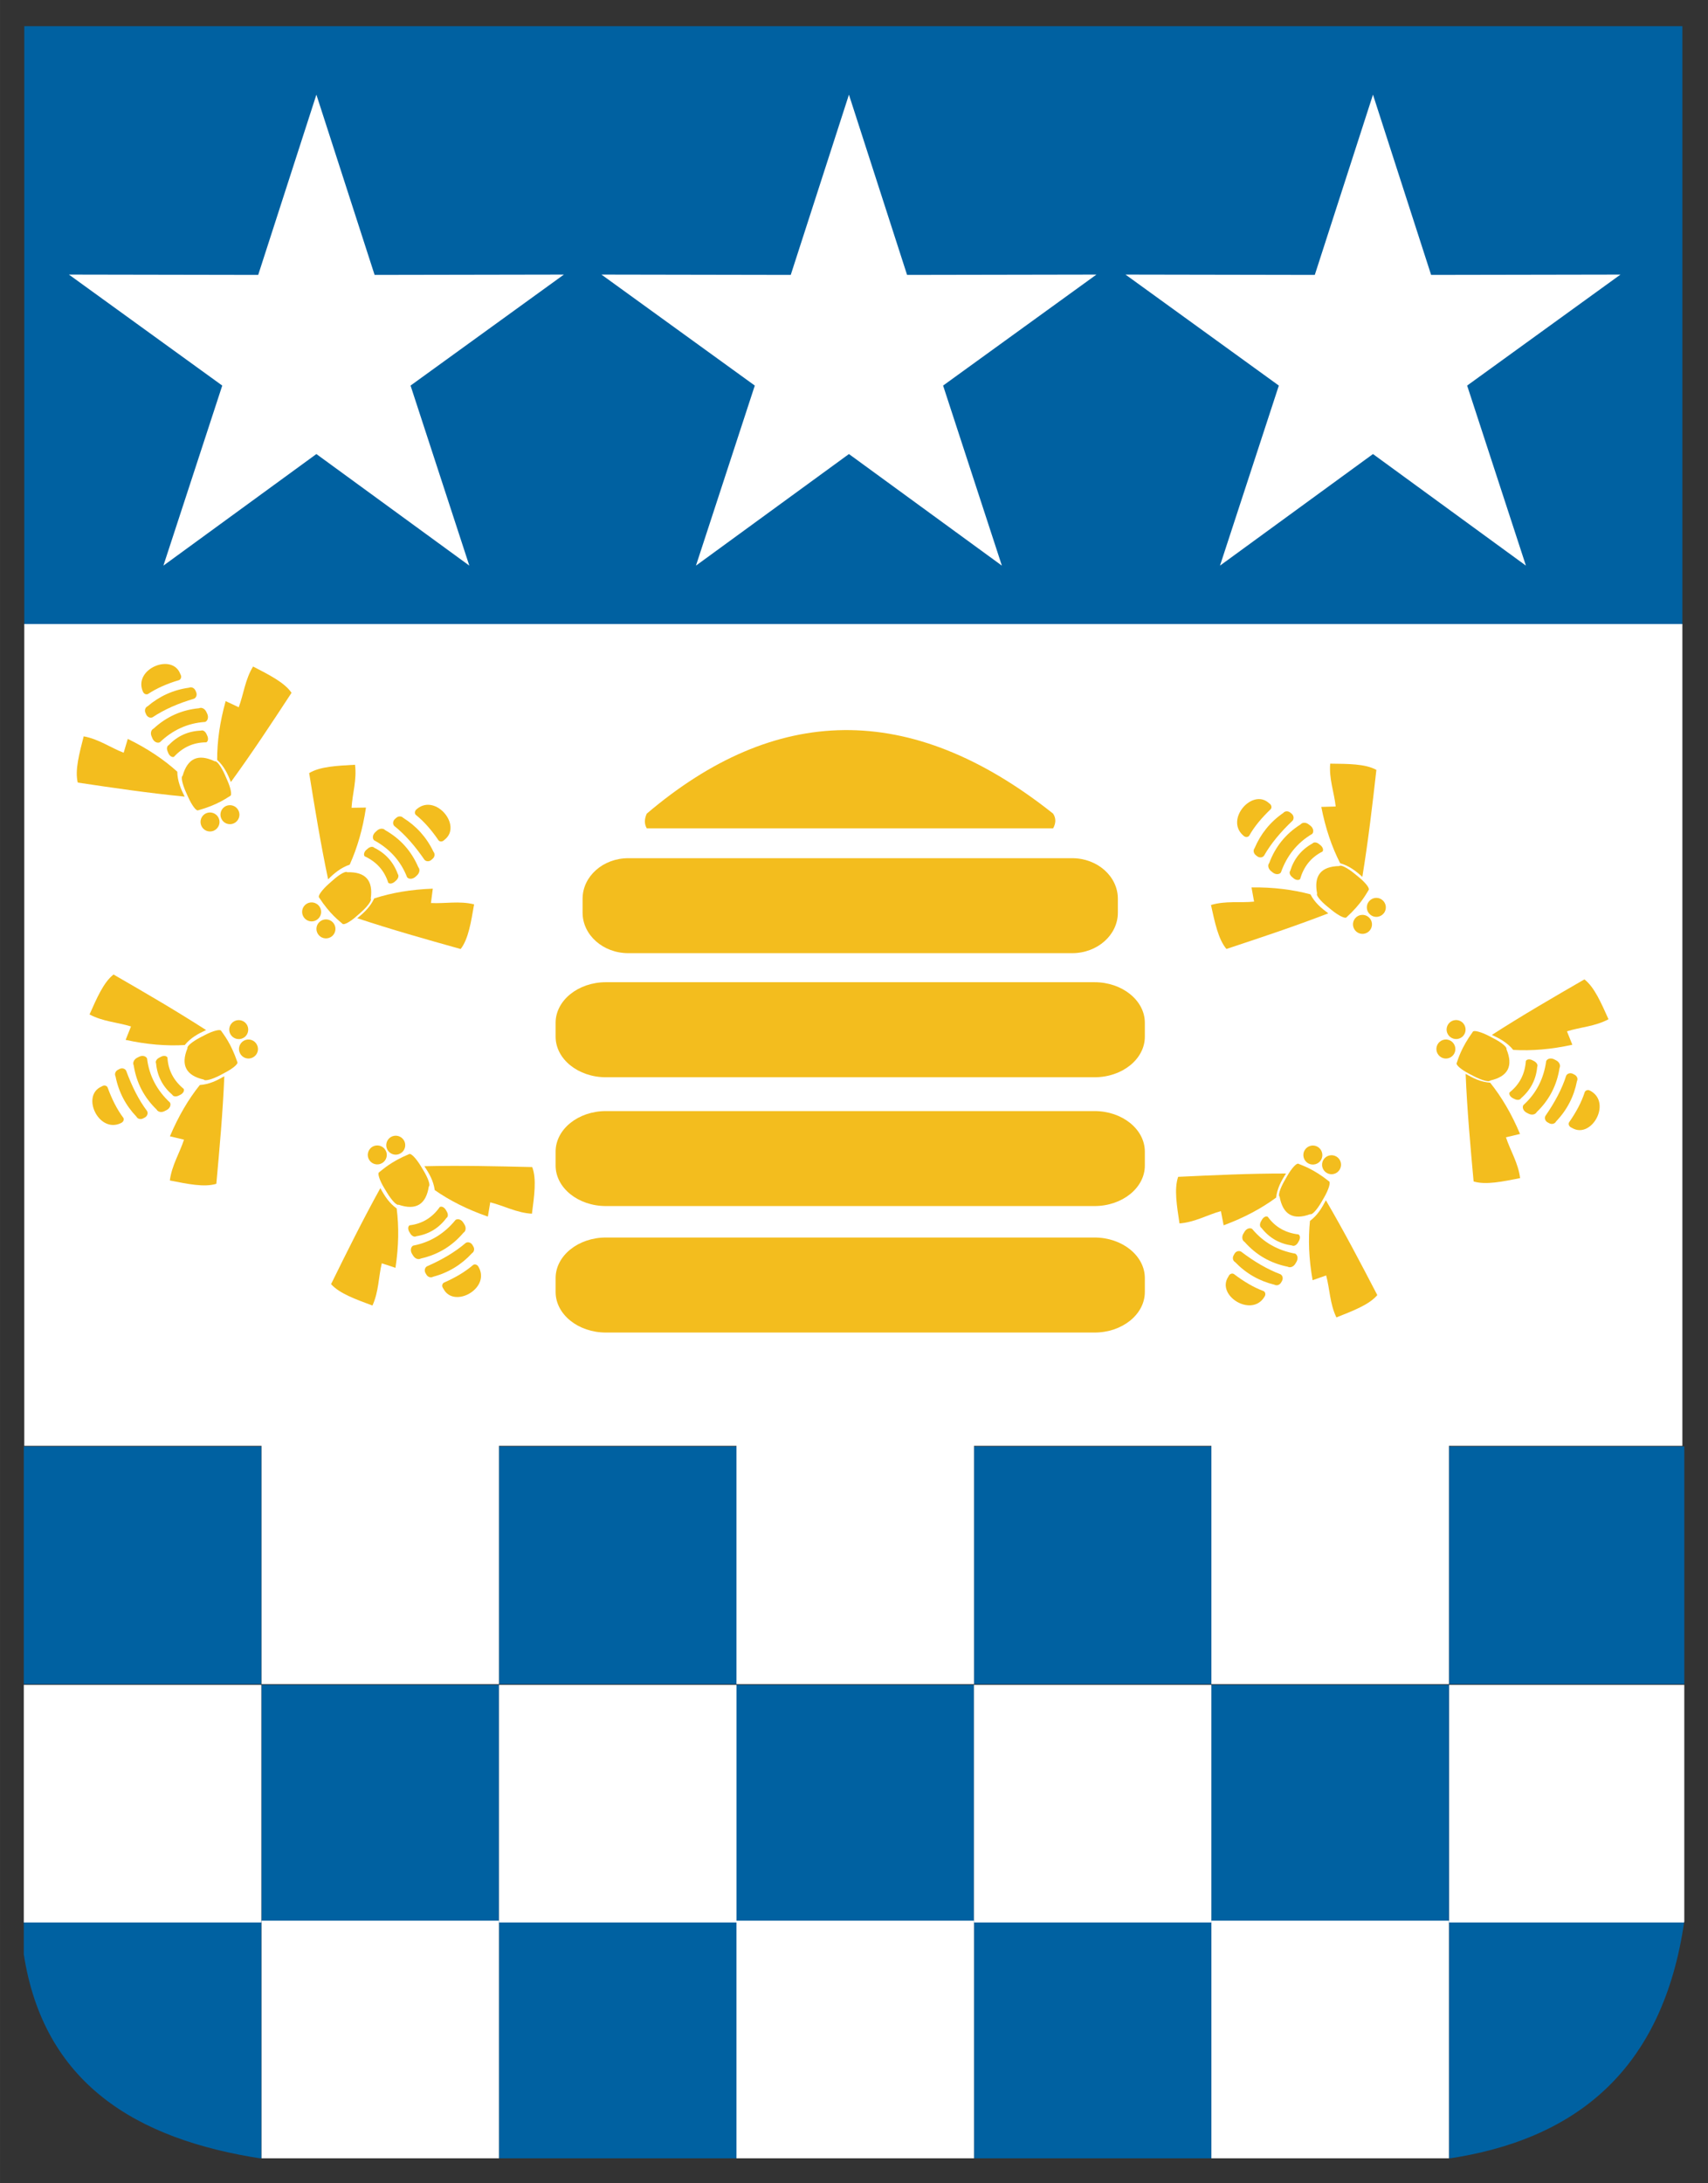 <?xml version="1.0" encoding="UTF-8"?>
<svg width="720" height="920" version="1.1" viewBox="0 0 190.5 243.42" xmlns="http://www.w3.org/2000/svg"><rect x="0" y="0" width="190.5" height="243.42" fill="#333333" stroke="none"/><defs><clipPath id="clipPath6387"><path d="m737.57 1128.3v-79.313c0.819-5.267 4.558-7.614 9.852-8.409h48.691c5.327 0.773 8.892 3.662 9.773 9.773v77.949z"/></clipPath></defs><g transform="matrix(2.711 0 0 -2.711 -1996.9 3061.7)"><g clip-path="url(#clipPath6387)"><g fill="#0061a1" fill-rule="evenodd"><rect x="2.646" y="2.849" width="185.21" height="237.72" fill="#f00" stroke-linecap="round" stroke-miterlimit="30" stroke-width="2.644"/><path d="m737.59 1103.7h68.217v24.585h-68.217z"/><path d="m737.57 1060.1h9.773v9.773h-9.773z"/><path d="m747.35 1050.3h9.77v9.77h-9.77z"/><path d="m757.12 1060.1h9.773v9.773h-9.773z"/><path d="m766.89 1050.3h9.773v9.77h-9.773z"/><path d="m776.66 1060.1h9.77v9.773h-9.77z"/><path d="m786.43 1050.3h9.773v9.77h-9.773z"/><path d="m796.21 1060.1h9.77v9.773h-9.77z"/><path d="m737.57 1040.6h9.773v9.773h-9.773z"/><path d="m757.12 1040.6h9.773v9.773h-9.773z"/><path d="m776.66 1040.6h9.77v9.773h-9.77z"/><path d="m796.21 1040.6h9.77v9.773h-9.77z"/></g><g fill="#fff" fill-rule="evenodd"><path d="m737.57 1050.3h9.773v9.77h-9.773z"/><path d="m757.12 1050.3h9.773v9.77h-9.773z"/><path d="m776.66 1050.3h9.77v9.77h-9.77z"/><path d="m796.21 1050.3h9.77v9.77h-9.77z"/><path d="m747.35 1060.1h9.77v10.023h-9.77z"/><path d="m766.89 1060.1h9.773v10.023h-9.773z"/><path d="m786.43 1060.1h9.773v10.023h-9.773z"/><path d="m747.35 1040.6h9.77v9.773h-9.77z"/><path d="m766.89 1040.6h9.773v9.773h-9.773z"/><path d="m786.43 1040.6h9.773v9.773h-9.773z"/><path d="m737.59 1069.9h68.217v33.8h-68.217z"/></g><g transform="translate(760.56,1092.4)"><path d="m0 0v-0.573c0-0.918 0.843-1.665 1.88-1.665h18.262c1.037 0 1.88 0.747 1.88 1.665v0.573c0 0.921-0.843 1.668-1.88 1.668h-18.262c-1.037 0-1.88-0.747-1.88-1.668" fill="#f3bd1e" fill-rule="evenodd"/></g><g transform="translate(759.45,1087.3)"><path d="m0 0v-0.573c0-0.921 0.93-1.668 2.069-1.668h20.104c1.139 0 2.069 0.747 2.069 1.668v0.573c0 0.918-0.93 1.668-2.069 1.668h-20.104c-1.139 0-2.069-0.75-2.069-1.668" fill="#f3bd1e" fill-rule="evenodd"/></g><g transform="translate(759.45,1082)"><path d="m0 0v-0.573c0-0.918 0.93-1.665 2.069-1.665h20.104c1.139 0 2.069 0.747 2.069 1.665v0.573c0 0.921-0.93 1.668-2.069 1.668h-20.104c-1.139 0-2.069-0.747-2.069-1.668" fill="#f3bd1e" fill-rule="evenodd"/></g><g transform="translate(759.45,1076.8)"><path d="m0 0v-0.572c0-0.922 0.93-1.668 2.069-1.668h20.104c1.139 0 2.069 0.746 2.069 1.668v0.572c0 0.918-0.93 1.668-2.069 1.668h-20.104c-1.139 0-2.069-0.75-2.069-1.668" fill="#f3bd1e" fill-rule="evenodd"/></g><g transform="translate(763.2,1095.9)"><path d="m0 0c-0.09-0.2-0.116-0.404 0-0.604h16.719c0.11 0.2 0.13 0.404 0 0.604-5.909 4.696-11.465 4.467-16.719 0" fill="#f3bd1e" fill-rule="evenodd"/></g><g transform="translate(787.79,1078.7)"><path d="m0 0-0.047-0.078c-0.072-0.125-0.049-0.277 0.053-0.335 0.485-0.549 1.081-0.88 1.775-1.02 0.102-0.055 0.242 0 0.314 0.125l0.047 0.079c0.072 0.128 0.049 0.276-0.053 0.334-0.712 0.128-1.31 0.459-1.775 1.02-0.102 0.058-0.241 3e-3 -0.314-0.125" fill="#f3bd1e" fill-rule="evenodd"/></g><g transform="translate(787.38,1077.8)"><path d="m0 0-0.035-0.064c-0.058-0.099-0.032-0.227 0.061-0.279 0.459-0.476 1-0.779 1.619-0.93 0.093-0.052 0.215-0.011 0.273 0.09l0.035 0.061c0.058 0.102 0.032 0.227-0.061 0.279-0.549 0.207-1.078 0.52-1.619 0.93-0.093 0.053-0.215 0.015-0.273-0.087" fill="#f3bd1e" fill-rule="evenodd"/></g><g transform="translate(787.15,1076.9)"><path d="m0 0-0.026-0.047c-0.5-0.767 0.936-1.671 1.473-0.848l0.029 0.049c0.044 0.076 0.024 0.172-0.046 0.21-0.416 0.154-0.814 0.392-1.224 0.703-0.069 0.041-0.162 0.011-0.206-0.067" fill="#f3bd1e" fill-rule="evenodd"/></g><g transform="translate(788.51,1079.2)"><path d="m0 0-0.038-0.067c-0.064-0.107-0.055-0.229 0.018-0.27 0.328-0.419 0.752-0.654 1.261-0.724 0.073-0.04 0.18 0.012 0.241 0.119l0.038 0.067c0.064 0.111 0.055 0.23-0.018 0.271-0.523 0.061-0.95 0.293-1.261 0.723-0.072 0.044-0.18-0.011-0.241-0.119" fill="#f3bd1e" fill-rule="evenodd"/></g><g transform="translate(789.55,1081)"><path d="m0 0-0.113-0.198c-0.183-0.319-0.271-0.607-0.201-0.651 0.137-0.752 0.567-0.979 1.261-0.723 0.073-0.041 0.279 0.183 0.462 0.5l0.114 0.197c0.183 0.32 0.27 0.61 0.2 0.651-0.654 0.52-1.095 0.651-1.261 0.724-0.073 0.043-0.279-0.18-0.462-0.5" fill="#f3bd1e" fill-rule="evenodd"/></g><g transform="translate(790.8,1082.2)"><path d="m0 0c0.186-0.108 0.25-0.349 0.145-0.535-0.107-0.186-0.348-0.252-0.534-0.145-0.189 0.108-0.253 0.349-0.146 0.535 0.108 0.186 0.346 0.253 0.535 0.145" fill="#f3bd1e" fill-rule="evenodd"/></g><g transform="translate(791.57,1081.8)"><path d="m0 0c0.186-0.108 0.25-0.346 0.142-0.532-0.107-0.189-0.345-0.253-0.534-0.145-0.186 0.107-0.25 0.346-0.143 0.535 0.108 0.186 0.346 0.25 0.535 0.142" fill="#f3bd1e" fill-rule="evenodd"/></g><g transform="translate(791.14,1080)"><path d="m0 0c-0.163-0.314-0.346-0.619-0.654-0.849-0.078-0.746-0.049-1.557 0.108-2.438l0.558 0.195c0.151-0.558 0.148-1.16 0.421-1.726 0.677 0.27 1.346 0.52 1.683 0.918-0.678 1.305-1.366 2.618-2.116 3.9" fill="#f3bd1e" fill-rule="evenodd"/></g><g transform="translate(789.5,1081.1)"><path d="m0 0c-0.192-0.296-0.363-0.607-0.407-0.991-0.604-0.445-1.319-0.828-2.159-1.139l-0.113 0.584c-0.558-0.154-1.076-0.459-1.703-0.506-0.108 0.718-0.227 1.421-0.055 1.916 1.467 0.069 2.949 0.139 4.437 0.136" fill="#f3bd1e" fill-rule="evenodd"/></g><g transform="translate(799.4,1083.6)"><path d="m0 0 0.081-0.041c0.128-0.066 0.279-0.037 0.332 0.067 0.529 0.509 0.834 1.119 0.941 1.817 0.053 0.104-8e-3 0.241-0.136 0.308l-0.082 0.043c-0.131 0.067-0.279 0.038-0.331-0.067-0.099-0.718-0.401-1.328-0.942-1.816-0.055-0.105 6e-3 -0.241 0.137-0.311" fill="#f3bd1e" fill-rule="evenodd"/></g><g transform="translate(800.27,1083.2)"><path d="m0 0 0.064-0.035c0.105-0.052 0.23-0.02 0.276 0.076 0.456 0.476 0.738 1.031 0.86 1.659 0.05 0.093 3e-3 0.212-0.099 0.264l-0.066 0.035c-0.102 0.053-0.227 0.021-0.277-0.072-0.177-0.558-0.47-1.099-0.857-1.66-0.049-0.093-6e-3 -0.215 0.099-0.267" fill="#f3bd1e" fill-rule="evenodd"/></g><g transform="translate(801.22,1083)"><path d="m0 0 0.049-0.026c0.788-0.465 1.628 1.008 0.782 1.511l-0.049 0.026c-0.079 0.041-0.172 0.015-0.209-0.055-0.134-0.421-0.355-0.831-0.649-1.253-0.034-0.072-2e-3 -0.162 0.076-0.203" fill="#f3bd1e" fill-rule="evenodd"/></g><g transform="translate(798.83,1084.2)"><path d="m0 0 0.07-0.035c0.11-0.058 0.229-0.043 0.267 0.029 0.404 0.349 0.622 0.782 0.668 1.293 0.038 0.073-0.02 0.178-0.13 0.236l-0.067 0.035c-0.111 0.058-0.233 0.043-0.27-0.029-0.038-0.526-0.253-0.962-0.669-1.291-0.038-0.075 0.021-0.18 0.131-0.238" fill="#f3bd1e" fill-rule="evenodd"/></g><g transform="translate(797.04,1085.2)"><path d="m0 0 0.201-0.105c0.328-0.168 0.621-0.244 0.659-0.171 0.747 0.168 0.953 0.607 0.669 1.29 0.037 0.076-0.192 0.27-0.521 0.439l-0.2 0.105c-0.329 0.168-0.622 0.247-0.66 0.174-0.491-0.677-0.604-1.125-0.668-1.293-0.038-0.073 0.192-0.27 0.52-0.439" fill="#f3bd1e" fill-rule="evenodd"/></g><g transform="translate(795.73,1086.4)"><path d="m0 0c0.099 0.192 0.337 0.267 0.526 0.169 0.192-0.102 0.267-0.338 0.169-0.529-0.099-0.192-0.335-0.268-0.526-0.169-0.192 0.102-0.268 0.337-0.169 0.529" fill="#f3bd1e" fill-rule="evenodd"/></g><g transform="translate(796.15,1087.2)"><path d="m0 0c0.099 0.192 0.334 0.267 0.526 0.169 0.192-0.099 0.267-0.338 0.169-0.529-0.099-0.192-0.335-0.265-0.526-0.166-0.192 0.099-0.268 0.334-0.169 0.526" fill="#f3bd1e" fill-rule="evenodd"/></g><g transform="translate(797.97,1086.8)"><path d="m0 0c0.323-0.148 0.634-0.317 0.878-0.616 0.752-0.044 1.56 0.02 2.432 0.212l-0.221 0.552c0.552 0.175 1.154 0.198 1.709 0.497-0.299 0.663-0.578 1.319-0.991 1.639-1.273-0.735-2.557-1.479-3.807-2.284" fill="#f3bd1e" fill-rule="evenodd"/></g><g transform="translate(796.89,1085.2)"><path d="m0 0c0.305-0.18 0.622-0.337 1.008-0.363 0.471-0.587 0.884-1.285 1.23-2.11l-0.579-0.137c0.178-0.549 0.506-1.055 0.582-1.679-0.712-0.14-1.413-0.291-1.913-0.137-0.133 1.462-0.267 2.941-0.328 4.426" fill="#f3bd1e" fill-rule="evenodd"/></g><g transform="translate(790.51,1095.4)"><path d="m0 0-0.073 0.055c-0.113 0.093-0.264 0.093-0.337 3e-3 -0.622-0.392-1.043-0.927-1.29-1.589-0.076-0.091-0.041-0.236 0.07-0.329l0.072-0.058c0.114-0.093 0.265-0.093 0.337-3e-3 0.242 0.683 0.663 1.221 1.291 1.59 0.075 0.09 0.043 0.238-0.07 0.331" fill="#f3bd1e" fill-rule="evenodd"/></g><g transform="translate(789.73,1095.9)"><path d="m0 0-0.055 0.044c-0.093 0.075-0.221 0.066-0.288-0.015-0.543-0.375-0.93-0.863-1.18-1.45-0.064-0.081-0.046-0.206 0.044-0.282l0.058-0.046c0.09-0.073 0.218-0.067 0.285 0.017 0.29 0.509 0.686 0.979 1.18 1.447 0.063 0.084 0.046 0.209-0.044 0.285" fill="#f3bd1e" fill-rule="evenodd"/></g><g transform="translate(788.84,1096.3)"><path d="m0 0-0.044 0.035c-0.677 0.616-1.798-0.657-1.072-1.319l0.044-0.038c0.067-0.055 0.162-0.05 0.215 0.011 0.218 0.387 0.517 0.741 0.889 1.096 0.049 0.061 0.035 0.157-0.032 0.215" fill="#f3bd1e" fill-rule="evenodd"/></g><g transform="translate(790.92,1094.6)"><path d="m0 0-0.061 0.049c-0.096 0.079-0.215 0.09-0.267 0.027-0.468-0.259-0.768-0.64-0.919-1.131-0.052-0.064-0.017-0.177 0.082-0.256l0.058-0.049c0.096-0.079 0.218-0.09 0.27-0.026 0.145 0.505 0.442 0.889 0.918 1.127 0.05 0.064 0.015 0.181-0.081 0.259" fill="#f3bd1e" fill-rule="evenodd"/></g><g transform="translate(792.48,1093.3)"><path d="m0 0-0.174 0.142c-0.285 0.233-0.558 0.367-0.611 0.303-0.767-0.015-1.057-0.401-0.915-1.131-0.055-0.064 0.134-0.302 0.418-0.532l0.178-0.145c0.284-0.232 0.558-0.366 0.61-0.302 0.616 0.561 0.817 0.976 0.915 1.127 0.053 0.067-0.133 0.305-0.421 0.538" fill="#f3bd1e" fill-rule="evenodd"/></g><g transform="translate(793.52,1091.8)"><path d="m0 0c-0.137-0.169-0.384-0.195-0.549-0.058-0.169 0.136-0.195 0.383-0.058 0.549 0.136 0.169 0.383 0.195 0.549 0.058 0.168-0.136 0.195-0.383 0.058-0.549" fill="#f3bd1e" fill-rule="evenodd"/></g><g transform="translate(792.95,1091.1)"><path d="m0 0c-0.137-0.169-0.384-0.192-0.549-0.058-0.169 0.136-0.195 0.383-0.058 0.552 0.136 0.166 0.383 0.192 0.549 0.055 0.168-0.136 0.195-0.38 0.058-0.549" fill="#f3bd1e" fill-rule="evenodd"/></g><g transform="translate(791.24,1091.8)"><path d="m0 0c-0.285 0.209-0.558 0.439-0.735 0.782-0.724 0.194-1.529 0.296-2.424 0.285l0.105-0.585c-0.576-0.058-1.169 0.041-1.773-0.139 0.157-0.709 0.299-1.41 0.636-1.808 1.395 0.462 2.805 0.93 4.191 1.465" fill="#f3bd1e" fill-rule="evenodd"/></g><g transform="translate(792.64,1093.3)"><path d="m0 0c-0.262 0.238-0.543 0.456-0.912 0.561-0.343 0.668-0.605 1.435-0.776 2.316l0.592 0.017c-0.061 0.573-0.279 1.134-0.226 1.762 0.726-9e-3 1.441-3e-3 1.9-0.256-0.165-1.459-0.337-2.932-0.578-4.4" fill="#f3bd1e" fill-rule="evenodd"/></g><g transform="translate(753.54,1077.8)"><path d="m0 0 0.049-0.078c0.076-0.125 0.218-0.178 0.317-0.117 0.715 0.16 1.296 0.521 1.753 1.061 0.098 0.058 0.119 0.209 0.043 0.334l-0.049 0.079c-0.076 0.125-0.215 0.177-0.317 0.116-0.456-0.561-1.035-0.924-1.749-1.061-0.102-0.058-0.12-0.209-0.047-0.334" fill="#f3bd1e" fill-rule="evenodd"/></g><g transform="translate(754.1,1077)"><path d="m0 0 0.038-0.064c0.061-0.099 0.183-0.134 0.273-0.081 0.639 0.171 1.168 0.499 1.598 0.967 0.09 0.056 0.117 0.181 0.055 0.279l-0.037 0.064c-0.061 0.099-0.183 0.137-0.273 0.082-0.445-0.381-0.977-0.692-1.599-0.965-0.09-0.055-0.116-0.183-0.055-0.282" fill="#f3bd1e" fill-rule="evenodd"/></g><g transform="translate(754.81,1076.4)"><path d="m0 0 0.029-0.047c0.43-0.81 1.915 9e-3 1.456 0.878l-0.029 0.05c-0.047 0.075-0.14 0.101-0.206 0.061-0.335-0.288-0.736-0.524-1.206-0.73-0.07-0.04-0.091-0.136-0.044-0.212" fill="#f3bd1e" fill-rule="evenodd"/></g><g transform="translate(753.43,1078.7)"><path d="m0 0 0.041-0.067c0.064-0.107 0.174-0.157 0.244-0.113 0.526 0.084 0.938 0.34 1.244 0.753 0.072 0.04 0.078 0.162 0.011 0.267l-0.038 0.067c-0.066 0.107-0.174 0.157-0.247 0.116-0.305-0.43-0.714-0.689-1.243-0.753-0.07-0.043-0.076-0.162-0.012-0.27" fill="#f3bd1e" fill-rule="evenodd"/></g><g transform="translate(752.4,1080.5)"><path d="m0 0 0.119-0.195c0.189-0.314 0.401-0.532 0.471-0.488 0.726-0.247 1.13 0.02 1.244 0.753 0.072 0.043-0.024 0.328-0.215 0.645l-0.117 0.195c-0.191 0.313-0.401 0.531-0.473 0.491-0.77-0.32-1.099-0.646-1.244-0.753-0.07-0.044 0.023-0.331 0.215-0.648" fill="#f3bd1e" fill-rule="evenodd"/></g><g transform="translate(751.91,1082.2)"><path d="m0 0c0.186 0.11 0.427 0.052 0.538-0.134 0.113-0.183 0.052-0.424-0.131-0.534-0.186-0.114-0.427-0.053-0.538 0.13-0.113 0.186-0.052 0.425 0.131 0.538" fill="#f3bd1e" fill-rule="evenodd"/></g><g transform="translate(752.67,1082.6)"><path d="m0 0c0.186 0.11 0.424 0.052 0.538-0.134 0.11-0.183 0.052-0.424-0.134-0.534-0.183-0.114-0.424-0.053-0.535 0.13-0.113 0.186-0.052 0.425 0.131 0.538" fill="#f3bd1e" fill-rule="evenodd"/></g><g transform="translate(754.05,1081.4)"><path d="m0 0c0.198-0.293 0.375-0.602 0.427-0.982 0.616-0.43 1.34-0.796 2.186-1.09l0.098 0.587c0.564-0.139 1.087-0.433 1.715-0.468 0.093 0.721 0.198 1.427 0.012 1.918-1.468 0.035-2.953 0.07-4.438 0.035" fill="#f3bd1e" fill-rule="evenodd"/></g><g transform="translate(752.24,1080.5)"><path d="m0 0c0.169-0.314 0.357-0.613 0.671-0.837 0.096-0.744 0.085-1.555-0.049-2.441l-0.564 0.186c-0.136-0.564-0.122-1.165-0.384-1.738-0.679 0.256-1.354 0.491-1.702 0.881 0.648 1.319 1.307 2.647 2.028 3.949" fill="#f3bd1e" fill-rule="evenodd"/></g><g transform="translate(742.31,1085.9)"><path d="m0 0-0.081-0.041c-0.128-0.067-0.189-0.206-0.137-0.311 0.113-0.723 0.433-1.325 0.942-1.816 0.055-0.104 0.203-0.134 0.331-0.064l0.081 0.041c0.131 0.067 0.192 0.203 0.14 0.308-0.532 0.494-0.858 1.096-0.945 1.816-0.052 0.105-0.2 0.134-0.331 0.067" fill="#f3bd1e" fill-rule="evenodd"/></g><g transform="translate(741.51,1085.4)"><path d="m0 0-0.067-0.035c-0.104-0.052-0.148-0.174-0.099-0.267 0.128-0.648 0.419-1.198 0.861-1.66 0.046-0.093 0.171-0.125 0.273-0.072l0.067 0.035c0.104 0.052 0.148 0.174 0.098 0.267-0.351 0.468-0.624 1.017-0.86 1.656-0.046 0.096-0.171 0.128-0.273 0.076" fill="#f3bd1e" fill-rule="evenodd"/></g><g transform="translate(740.81,1084.7)"><path d="m0 0-0.049-0.026c-0.837-0.375-0.117-1.912 0.781-1.511l0.05 0.026c0.078 0.041 0.11 0.131 0.075 0.2-0.267 0.355-0.473 0.77-0.651 1.256-0.035 0.07-0.13 0.096-0.206 0.055" fill="#f3bd1e" fill-rule="evenodd"/></g><g transform="translate(743.21,1085.9)"><path d="m0 0-0.067-0.035c-0.113-0.058-0.168-0.163-0.131-0.235 0.05-0.532 0.279-0.959 0.669-1.293 0.038-0.073 0.157-0.088 0.267-0.03l0.07 0.035c0.11 0.058 0.168 0.163 0.131 0.239-0.407 0.334-0.64 0.761-0.669 1.29-0.04 0.073-0.16 0.087-0.27 0.029" fill="#f3bd1e" fill-rule="evenodd"/></g><g transform="translate(745.03,1086.8)"><path d="m0 0-0.203-0.105c-0.326-0.171-0.558-0.366-0.521-0.438-0.293-0.709-0.052-1.131 0.672-1.294 0.037-0.072 0.331 3e-3 0.656 0.172l0.201 0.107c0.328 0.169 0.561 0.364 0.523 0.436-0.27 0.794-0.57 1.142-0.671 1.294-0.038 0.072-0.331-3e-3 -0.657-0.172" fill="#f3bd1e" fill-rule="evenodd"/></g><g transform="translate(746.76,1087.2)"><path d="m0 0c0.099-0.192 0.026-0.43-0.166-0.529-0.191-0.099-0.43-0.023-0.529 0.169-0.098 0.191-0.023 0.427 0.169 0.526 0.192 0.098 0.427 0.023 0.526-0.166" fill="#f3bd1e" fill-rule="evenodd"/></g><g transform="translate(747.16,1086.4)"><path d="m0 0c0.102-0.192 0.026-0.427-0.166-0.526-0.191-0.102-0.427-0.026-0.526 0.166-0.101 0.191-0.026 0.427 0.166 0.528 0.192 0.099 0.427 0.024 0.526-0.168" fill="#f3bd1e" fill-rule="evenodd"/></g><g transform="translate(745.82,1085.1)"><path d="m0 0c-0.305-0.177-0.622-0.334-1.008-0.36-0.471-0.587-0.881-1.285-1.23-2.11l0.579-0.137c-0.178-0.552-0.503-1.055-0.582-1.679 0.715-0.14 1.413-0.291 1.913-0.137 0.133 1.462 0.267 2.941 0.328 4.423" fill="#f3bd1e" fill-rule="evenodd"/></g><g transform="translate(745.07,1087)"><path d="m0 0c-0.323-0.148-0.634-0.317-0.878-0.616-0.749-0.044-1.56 0.02-2.432 0.212l0.221 0.552c-0.552 0.172-1.154 0.198-1.706 0.494 0.296 0.663 0.575 1.322 0.988 1.642 1.273-0.735 2.557-1.479 3.807-2.284" fill="#f3bd1e" fill-rule="evenodd"/></g><g transform="translate(753.68,1093.3)"><path d="m0 0 0.067 0.061c0.107 0.099 0.134 0.247 0.055 0.334-0.288 0.674-0.747 1.177-1.363 1.526-0.078 0.087-0.227 0.078-0.337-0.018l-0.067-0.061c-0.11-0.098-0.136-0.247-0.058-0.334 0.636-0.346 1.101-0.848 1.363-1.525 0.078-0.088 0.23-0.079 0.34 0.017" fill="#f3bd1e" fill-rule="evenodd"/></g><g transform="translate(754.34,1094)"><path d="m0 0 0.055 0.049c0.087 0.076 0.099 0.204 0.029 0.285-0.285 0.596-0.703 1.055-1.243 1.392-0.073 0.079-0.198 0.081-0.285 3e-3l-0.056-0.049c-0.087-0.079-0.101-0.207-0.029-0.285 0.457-0.366 0.858-0.831 1.244-1.392 0.07-0.079 0.198-0.081 0.285-3e-3" fill="#f3bd1e" fill-rule="evenodd"/></g><g transform="translate(754.85,1094.8)"><path d="m0 0 0.041 0.035c0.717 0.572-0.361 1.883-1.131 1.27l-0.043-0.038c-0.064-0.058-0.076-0.154-0.024-0.212 0.346-0.279 0.651-0.628 0.942-1.055 0.052-0.058 0.151-0.058 0.215 0" fill="#f3bd1e" fill-rule="evenodd"/></g><g transform="translate(752.83,1093.1)"><path d="m0 0 0.058 0.052c0.093 0.082 0.122 0.201 0.07 0.262-0.183 0.503-0.509 0.857-0.971 1.084-0.055 0.061-0.174 0.046-0.267-0.038l-0.058-0.049c-0.093-0.085-0.122-0.201-0.067-0.265 0.477-0.221 0.808-0.578 0.968-1.084 0.055-0.061 0.174-0.043 0.267 0.038" fill="#f3bd1e" fill-rule="evenodd"/></g><g transform="translate(751.28,1091.7)"><path d="m0 0 0.171 0.151c0.274 0.244 0.448 0.491 0.393 0.555 0.11 0.759-0.227 1.107-0.968 1.084-0.055 0.061-0.32-0.084-0.593-0.331l-0.171-0.151c-0.273-0.244-0.451-0.491-0.395-0.553 0.456-0.7 0.834-0.964 0.967-1.086 0.055-0.061 0.323 0.084 0.596 0.331" fill="#f3bd1e" fill-rule="evenodd"/></g><g transform="translate(749.71,1090.9)"><path d="M 0,0 C -0.145,0.16 -0.131,0.41 0.032,0.552 0.192,0.694 0.439,0.683 0.584,0.52 0.727,0.36 0.712,0.113 0.552,-0.032 0.389,-0.174 0.142,-0.16 0,0" fill="#f3bd1e" fill-rule="evenodd"/></g><g transform="translate(749.12,1091.6)"><path d="M 0,0 C -0.142,0.16 -0.131,0.407 0.032,0.552 0.192,0.695 0.439,0.68 0.584,0.52 0.727,0.36 0.715,0.11 0.552,-0.032 0.392,-0.177 0.145,-0.163 0,0" fill="#f3bd1e" fill-rule="evenodd"/></g><g transform="translate(750.09,1093.2)"><path d="m0 0c0.253 0.25 0.523 0.479 0.889 0.602 0.308 0.685 0.538 1.461 0.669 2.348l-0.593-9e-3c0.032 0.575 0.224 1.145 0.142 1.77-0.726-0.041-1.438-0.07-1.886-0.343 0.233-1.45 0.474-2.915 0.779-4.368" fill="#f3bd1e" fill-rule="evenodd"/></g><g transform="translate(751.29,1091.6)"><path d="m0 0c0.276 0.224 0.535 0.465 0.697 0.814 0.715 0.232 1.514 0.369 2.41 0.401l-0.076-0.59c0.575-0.032 1.162 0.096 1.776-0.055-0.125-0.718-0.233-1.424-0.553-1.837-1.415 0.395-2.845 0.799-4.254 1.267" fill="#f3bd1e" fill-rule="evenodd"/></g><g transform="translate(745.12,1100)"><path d="m0 0-0.038 0.081c-0.061 0.134-0.194 0.204-0.302 0.154-0.729-0.069-1.348-0.357-1.869-0.837-0.104-0.046-0.142-0.194-0.081-0.325l0.035-0.084c0.061-0.134 0.195-0.204 0.302-0.154 0.523 0.5 1.139 0.79 1.866 0.837 0.107 0.046 0.145 0.194 0.087 0.328" fill="#f3bd1e" fill-rule="evenodd"/></g><g transform="translate(744.66,1100.9)"><path d="m0 0-0.029 0.067c-0.049 0.104-0.166 0.157-0.262 0.113-0.656-0.09-1.22-0.352-1.705-0.764-0.096-0.044-0.137-0.166-0.088-0.27l0.029-0.067c0.05-0.108 0.166-0.16 0.262-0.116 0.488 0.325 1.052 0.569 1.706 0.764 0.096 0.043 0.136 0.165 0.087 0.273" fill="#f3bd1e" fill-rule="evenodd"/></g><g transform="translate(744.03,1101.6)"><path d="m0 0-0.023 0.049c-0.326 0.858-1.901 0.224-1.552-0.694l0.023-0.049c0.035-0.082 0.125-0.12 0.198-0.088 0.369 0.244 0.793 0.428 1.287 0.576 0.073 0.035 0.102 0.128 0.067 0.206" fill="#f3bd1e" fill-rule="evenodd"/></g><g transform="translate(745.12,1099.1)"><path d="m0 0-0.032 0.07c-0.049 0.113-0.151 0.177-0.227 0.145-0.534-0.02-0.973-0.224-1.328-0.596-0.075-0.035-0.096-0.151-0.043-0.267l0.029-0.07c0.052-0.113 0.154-0.177 0.229-0.145 0.358 0.389 0.797 0.596 1.328 0.596 0.076 0.035 0.096 0.154 0.044 0.267" fill="#f3bd1e" fill-rule="evenodd"/></g><g transform="translate(745.93,1097.3)"><path d="m0 0-0.09 0.206c-0.151 0.337-0.334 0.579-0.41 0.544-0.691 0.334-1.124 0.119-1.325-0.593-0.078-0.035-0.017-0.331 0.134-0.668l0.093-0.207c0.151-0.337 0.331-0.578 0.407-0.546 0.805 0.224 1.171 0.506 1.328 0.596 0.075 0.034 0.017 0.331-0.137 0.668" fill="#f3bd1e" fill-rule="evenodd"/></g><g transform="translate(746.21,1095.5)"><path d="m0 0c-0.195-0.087-0.427 0-0.514 0.198-0.09 0.197 0 0.43 0.194 0.517 0.198 0.087 0.43 0 0.518-0.198 0.09-0.194 0-0.427-0.198-0.517" fill="#f3bd1e" fill-rule="evenodd"/></g><g transform="translate(745.39,1095.2)"><path d="m0 0c-0.195-0.087-0.427 0-0.514 0.198-0.09 0.197 0 0.43 0.194 0.517 0.198 0.087 0.43 0 0.518-0.198 0.09-0.194 0-0.427-0.198-0.517" fill="#f3bd1e" fill-rule="evenodd"/></g><g transform="translate(744.19,1096.6)"><path d="m0 0c-0.16 0.314-0.299 0.642-0.305 1.026-0.558 0.503-1.232 0.956-2.037 1.348l-0.169-0.569c-0.54 0.206-1.026 0.563-1.645 0.674-0.18-0.706-0.369-1.395-0.244-1.901 1.453-0.218 2.921-0.433 4.4-0.578" fill="#f3bd1e" fill-rule="evenodd"/></g><g transform="translate(746.09,1097.2)"><path d="m0 0c-0.128 0.328-0.279 0.651-0.564 0.91-3e-3 0.752 0.108 1.554 0.349 2.418l0.538-0.253c0.203 0.54 0.261 1.139 0.59 1.676 0.645-0.334 1.287-0.651 1.583-1.081-0.805-1.229-1.621-2.47-2.496-3.67" fill="#f3bd1e" fill-rule="evenodd"/></g><g transform="translate(755.9,1106.1)"><path d="m0 0-2.418 7.405 6.309 4.565-7.788-0.014-2.395 7.413-2.394-7.413-7.788 0.014 6.309-4.565-2.421-7.405 6.294 4.589z" fill="#fff" fill-rule="evenodd"/></g><g transform="translate(777.81,1106.1)"><path d="m0 0-2.418 7.405 6.309 4.565-7.791-0.014-2.392 7.413-2.394-7.413-7.788 0.014 6.309-4.565-2.421-7.405 6.294 4.589z" fill="#fff" fill-rule="evenodd"/></g><g transform="translate(799.37,1106.1)"><path d="m0 0-2.418 7.405 6.309 4.565-7.791-0.014-2.392 7.413-2.394-7.413-7.788 0.014 6.309-4.565-2.421-7.405 6.294 4.589z" fill="#fff" fill-rule="evenodd"/></g></g></g></svg>
